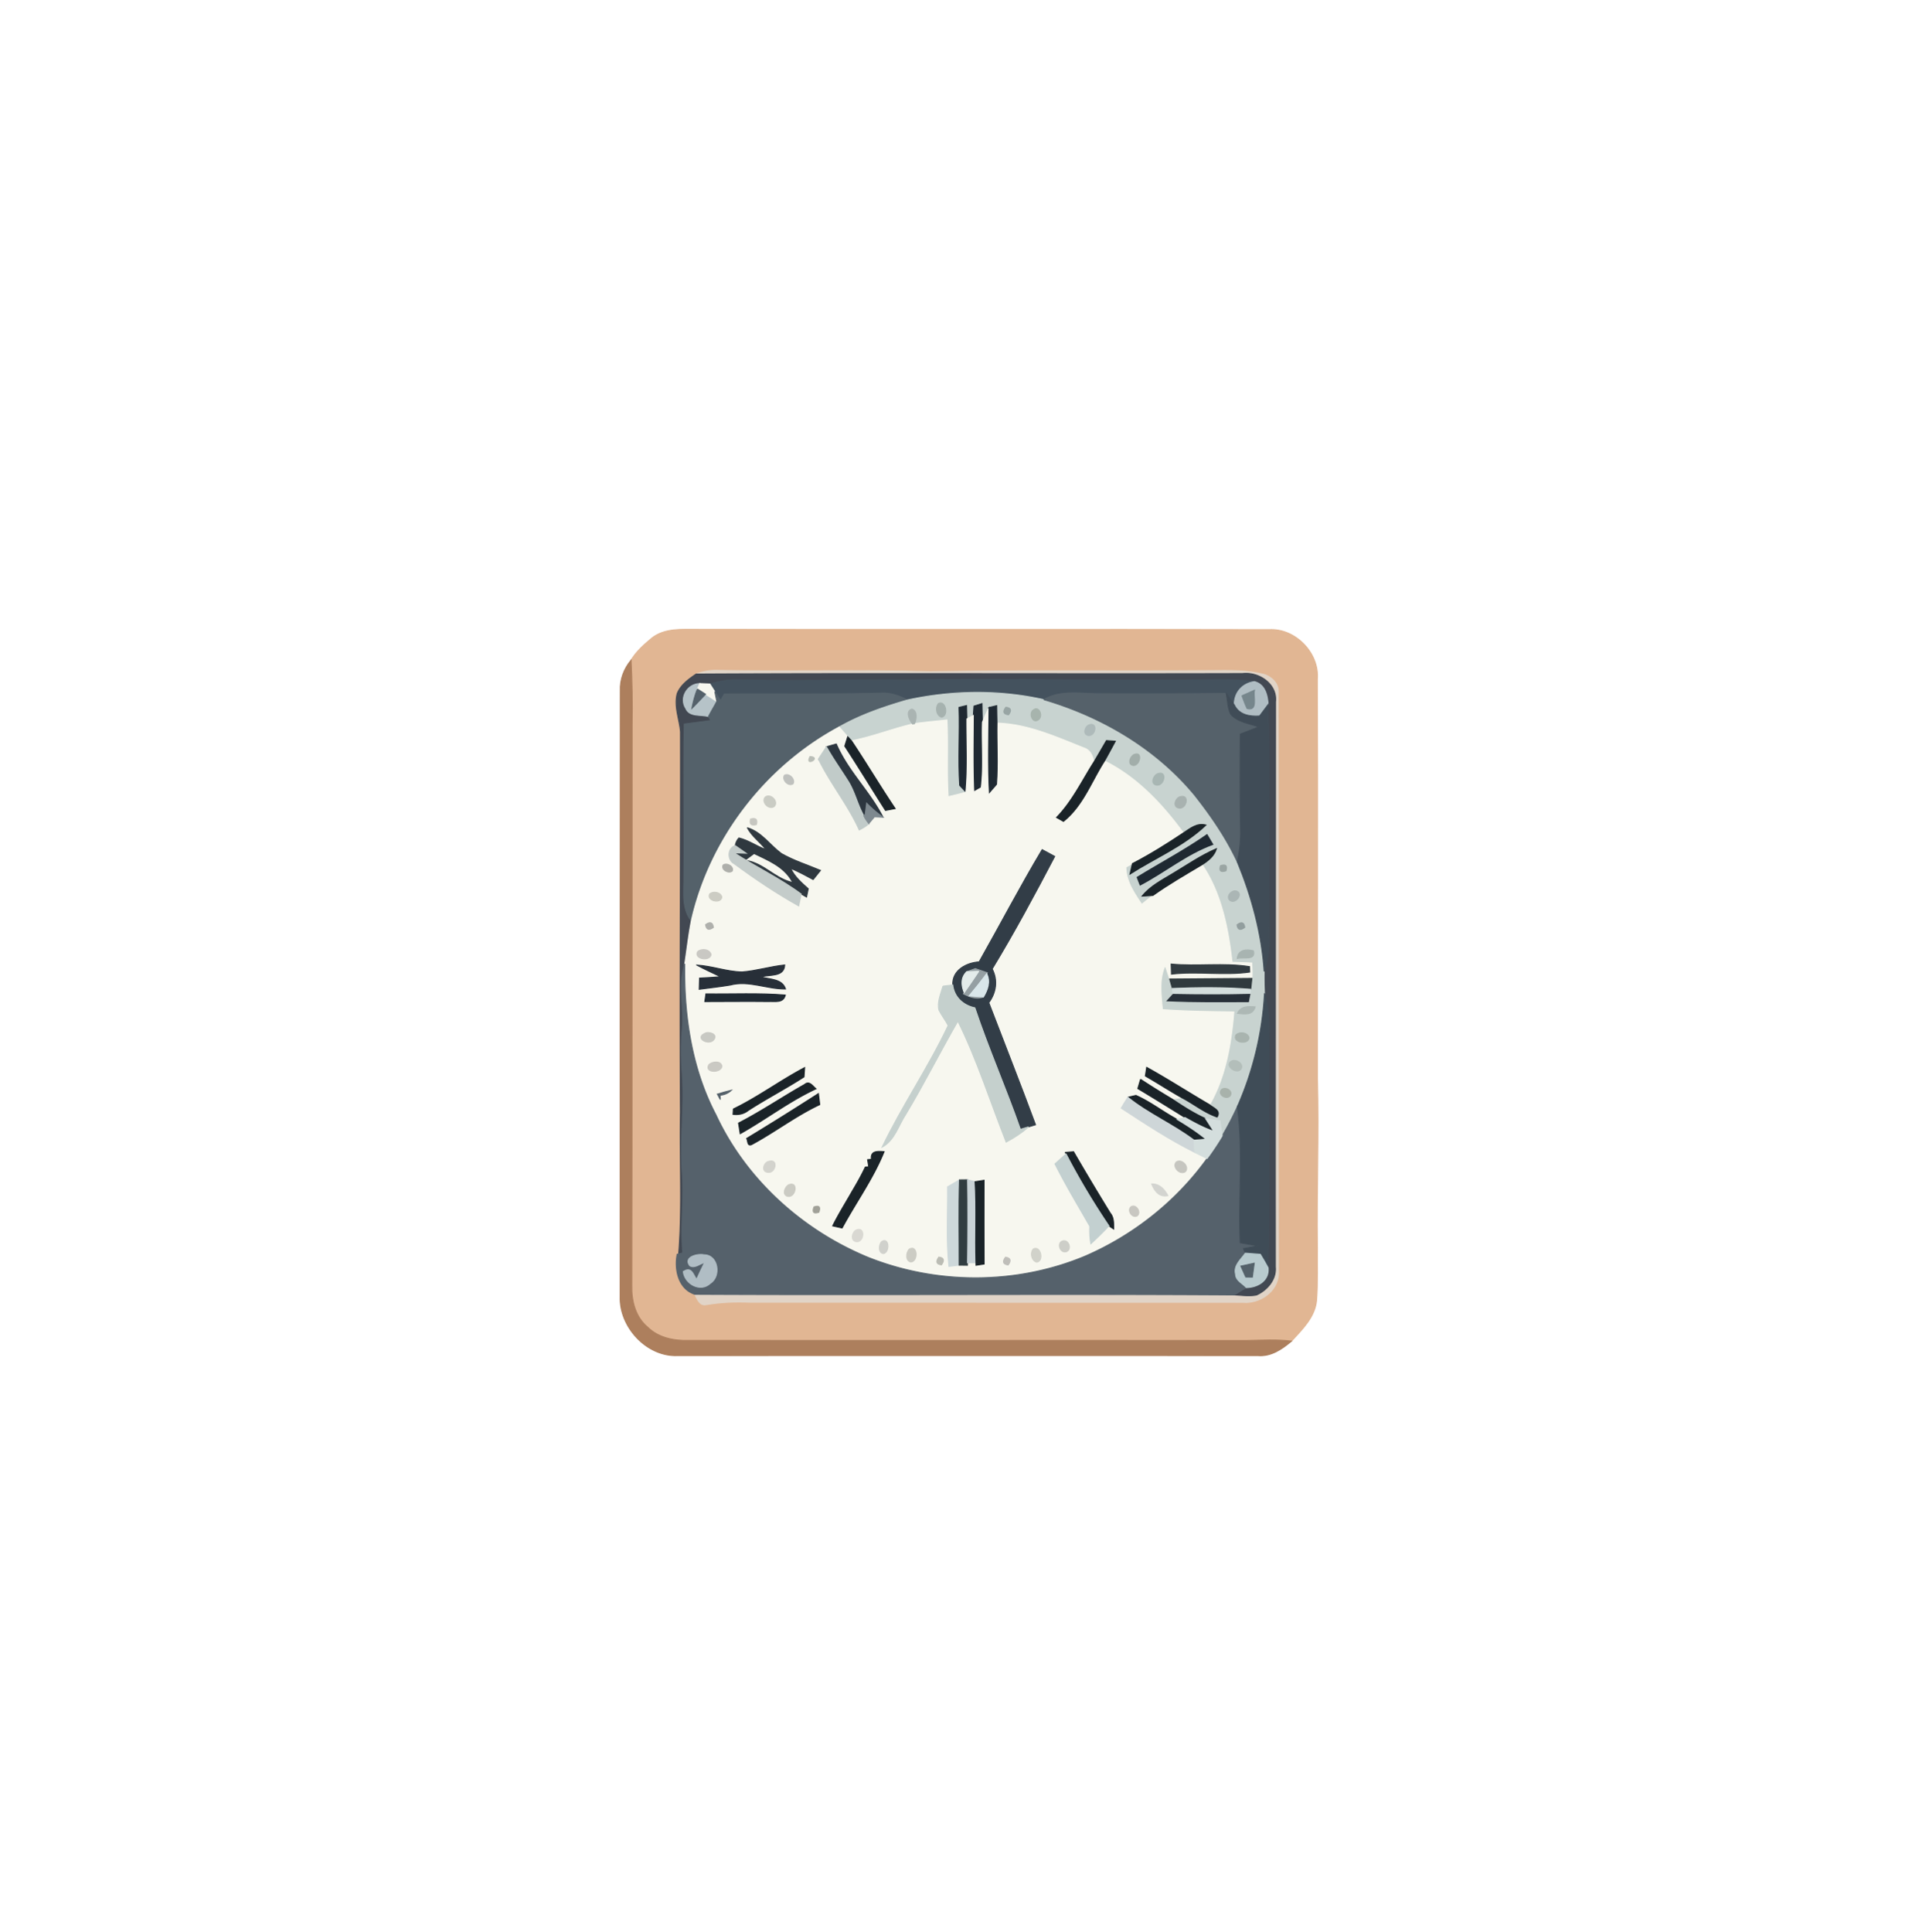 <svg xmlns="http://www.w3.org/2000/svg" width="683" height="684" fill="none" viewBox="0 0 683 684"><path fill="#E1B693" stroke="#E1B693" stroke-width=".333" d="M230.798 225.927c4.493-3.547 10.533-3.08 15.919-3.094 67.52.147 135.054-.066 202.587.107 9.32-.56 17.907 8.293 17.133 17.56.214 47.107-.013 94.213.04 141.32.547 20.027-.293 40.04-.013 60.067-.066 6.173.174 12.36-.293 18.533-.533 5.92-5.067 10.32-8.88 14.453-5.28-.653-10.587-.306-15.867-.213-65.853-.08-131.707.027-197.56-.04-5.227.173-10.746-.92-14.586-4.72-4.294-3.573-5.721-9.307-5.574-14.68.133-66.24.04-132.48.107-198.72.146-7.6 0-15.2-.373-22.773 1.84-3.08 4.626-5.52 7.36-7.8Z"/><path fill="#AD7F5D" stroke="#AD7F5D" stroke-width=".333" d="M219.626 244.567c-.173-4 1.294-7.787 3.814-10.84.373 7.573.52 15.173.373 22.773-.067 66.24.027 132.48-.107 198.72-.146 5.373 1.28 11.107 5.574 14.68 3.84 3.8 9.359 4.893 14.586 4.72 65.854.067 131.707-.04 197.56.04 5.28-.093 10.587-.44 15.867.213-3.347 2.854-7.307 5.534-11.92 5.134-68.453-.04-136.907-.014-205.36 0-11.013.52-20.814-10.147-20.44-20.96.013-71.494-.027-142.987.053-214.48Z"/><path fill="#E1D4C7" stroke="#E1D4C7" stroke-width=".333" d="M246.48 238.66c2.6-1 5.373-1.44 8.16-1.28 24.893.48 49.813-.28 74.707.453 33.333-.573 66.693-.12 100.026-.386 6.054-.067 12.2-.174 18.107 1.333 2.573.747 5.053 3 5.107 5.84.133 68.853-.067 137.72.093 206.573-.347 6.227-6.72 10.507-12.667 9.96-58.186-.04-116.386-.013-174.573-.04-5.187-.226-10.387 0-15.507.867-2.226.427-3.146-2.133-3.933-3.68 63.693.333 127.4-.187 191.093.227 2.6.093 5.254.56 7.827.013 3.773-1.707 7.053-5.493 6.653-9.867-.026-66.72.04-133.453.054-200.186.706-6.294-5.934-10.694-11.68-10-64.494.186-128.987-.174-193.467.173Z"/><path fill="#424852" stroke="#424852" stroke-width=".333" d="M239.787 245.513c1.254-3.053 4.054-5.066 6.694-6.853 64.48-.347 128.973.013 193.466-.173 5.747-.694 12.387 3.706 11.68 10-.013 66.733-.08 133.466-.053 200.186.4 4.374-2.88 8.16-6.653 9.867-2.574.547-5.227.08-7.827-.013a64.738 64.738 0 0 1 4.213-2.6c4.04-.067 8.174-2.454 7.707-7.014.573-27.68.067-55.386.32-83.08.187-4.76-.293-9.533-1.613-14.12-.12-2.586-.174-5.16-.12-7.746 1.36-4.107 1.986-8.427 1.786-12.76-.4-27.24.267-54.507-.373-81.747-.187-3.347-1.12-7.187-4.867-8.107-4.466-.64-8.986-.72-13.48-.64-36.44.507-72.88-.506-109.306.054-20-.134-40 .453-60-.04-3.4-.134-6.76.466-10 1.466-1.2-.066-2.414-.12-3.6-.16-4.36.054-7.414 5.014-4.96 8.8 1.333 3.134 5.373 2.107 8.04 2.894.213.36.64 1.053.853 1.4-3.133.426-6.28.826-9.413 1.24-.36 18.266.08 36.533-.147 54.8.013 5.066-.8 10.626 2.64 14.88-.987 5.04-1.533 10.16-2.32 15.24-2.44 7.546-.133 15.4-.88 23.106-.467 5.334-.387 10.707.013 16.054.787 11.586-.866 23.186-.026 34.786.693 9.467-.667 18.96.186 28.427-.36.08-1.093.253-1.453.333 1.307-16.68.28-33.453.613-50.186-.293-44.907.107-89.814.027-134.72-.4-4.507-2.373-9.027-1.147-13.574Z"/><path fill="#44525E" stroke="#44525E" stroke-width=".333" d="M251.359 242.193c3.24-1 6.6-1.6 10-1.466 20 .493 40-.094 60 .04 36.427-.56 72.867.453 109.307-.054 4.493-.08 9.013 0 13.48.64-4.293.6-7.2 3.894-7.12 8.254-.96-1.347-1.893-2.734-2.827-4.094-14.96.174-29.933.2-44.906.12-6.614.027-13.707-1.44-19.747 2.094-15.787-3.534-32.413-3.307-48.2.12-2.947-1.454-6.093-2.667-9.427-2.427-18.493.493-36.986.187-55.48.32-.32.587-.946 1.747-1.266 2.333-.707-1.066-1.4-2.12-2.094-3.173-.426-.68-1.293-2.04-1.72-2.707Z"/><path fill="#B6C3C8" stroke="#B6C3C8" stroke-width=".333" d="M242.803 250.833c-2.453-3.786.6-8.746 4.96-8.8-.213.48-.613 1.454-.827 1.934-.906 2.2-1.493 4.506-1.946 6.853 1.653-1.627 3.24-3.32 4.826-5.013 1.32.853 2.654 1.706 3.987 2.56-.96 1.8-2.013 3.546-2.96 5.36-2.667-.787-6.707.24-8.04-2.894Z"/><path fill="#F7F7EF" stroke="#F7F7EF" stroke-width=".333" d="M247.756 242.033c1.187.04 2.4.094 3.6.16.427.667 1.294 2.027 1.72 2.707.187.867.534 2.6.72 3.467-1.333-.854-2.666-1.707-3.986-2.56-.72-.454-2.16-1.387-2.88-1.84.213-.48.613-1.454.826-1.934Z"/><path fill="#B0BDC3" stroke="#B0BDC3" stroke-width=".333" d="M437.025 249.607c-.08-4.36 2.827-7.654 7.12-8.254 3.747.92 4.68 4.76 4.867 8.107a292.227 292.227 0 0 0-3.04 4.067c-3.52.253-7.267-.4-8.947-3.92Z"/><path fill="#54616A" stroke="#54616A" stroke-width=".333" d="M246.931 243.967c.72.453 2.16 1.386 2.88 1.84-1.587 1.693-3.173 3.386-4.827 5.013.454-2.347 1.04-4.653 1.947-6.853ZM253.084 244.9a1303.9 1303.9 0 0 0 2.093 3.173c.32-.586.947-1.746 1.267-2.333 18.493-.133 36.987.173 55.48-.32 3.333-.24 6.48.973 9.427 2.427-8.347 2.426-16.654 5.24-24.227 9.573-26.16 14.08-45.787 39.613-52.347 68.627-3.44-4.254-2.626-9.814-2.64-14.88.227-18.267-.213-36.534.147-54.8 3.133-.414 6.28-.814 9.413-1.24-.213-.347-.64-1.04-.853-1.4.947-1.814 2-3.56 2.96-5.36-.187-.867-.533-2.6-.72-3.467Z"/><path fill="#76868C" stroke="#76868C" stroke-width=".333" d="m439.734 246.353 4.44-1.96c-.52 2.24 1.36 7.56-2.626 6.494-.707-1.48-1.254-3.014-1.814-4.534Z"/><path fill="#C8D3D0" stroke="#C8D3D0" stroke-width=".333" d="M321.344 247.847c15.787-3.427 32.413-3.654 48.2-.12 20.467 6 39.72 17.253 53.413 33.8 5.8 7.346 11.147 15.133 15.12 23.64 5.094 12.373 8.627 25.426 9.52 38.8-.053 2.586 0 5.16.12 7.746a114.563 114.563 0 0 1-9.626 40.174 111.829 111.829 0 0 1-5.334 10.266c-.28-1.773-.546-3.52-.813-5.28-1.693-.24-3.387-.493-5.067-.773-4.186-1.893-8.053-4.373-11.853-6.933.827-.134 2.493-.4 3.333-.534 4.254 2.187 8.014 5.347 12.6 6.894 1.467-2.414-1.373-3.174-2.666-4.36 5.706-9.974 7.64-21.547 8.573-32.854-8.44-.16-16.88-.2-25.307-.84-.413-5.226-1.293-10.693 1-15.653.32.933.934 2.8 1.254 3.747.08.266.24.813.32 1.08.24.84.72 2.506.973 3.346.053.534.173 1.587.227 2.107-.507.573-1.534 1.707-2.054 2.267 9.574.48 19.174.32 28.76.32.134-.654.387-1.947.507-2.6.08-.454.24-1.347.307-1.8.106-.96.32-2.894.413-3.867.16-1.8.013-3.64-.067-5.44-2.333-.093-4.64-.16-6.96-.267-1.333-11.946-3.773-24.453-10.613-34.546 2.173-1.387 4.307-3.067 5.08-5.654-5.4 2.307-10.24 5.667-15.253 8.667-3.907 2.4-8.16 4.48-11.08 8.133.96-.053 2.88-.186 3.84-.24-1.347 1.027-2.654 2.094-3.96 3.16-2.654-4.013-5.587-8.186-5.614-13.213.587-.307 1.734-.92 2.307-1.227-.213.934-.627 2.774-.84 3.694 8.973-5.72 19.12-9.947 26.88-17.347-3.133-.88-5.573 1.213-7.987 2.787-7.466-10.2-16.453-19.787-27.92-25.467a385.79 385.79 0 0 0 3.827-7.013l-3.147-.214a824.624 824.624 0 0 1-4.44 7.587c-.426-2.187-1.306-4.307-3.6-5-9.893-3.933-19.866-8.48-30.706-8.773a963.998 963.998 0 0 0-.107-6.187c-.68.16-2.04.48-2.72.653-.88 1.72-1.64 3.48-2.347 5.28-.04-2.213-.08-4.44-.146-6.653-.707.227-2.134.68-2.854.893l-.213 3.32-2.28 1.2c-.027-1.186-.093-3.546-.12-4.733-.68.16-2.013.493-2.68.653.307 9.2-.373 18.427.24 27.614.547.586 1.653 1.76 2.2 2.346l-.013.094c-2.067.6-4.16 1.08-6.254 1.586-.546-9.066.04-18.146-.426-27.2-3.827.44-7.64.76-11.44 1.307.613-1.6 1.133-4.427-.96-5.16-2.467.693-.907 4.013.24 5.307-7.294 1.706-14.28 4.52-21.64 5.933-.334-.36-1.014-1.08-1.347-1.44-1.027-1.133-2.027-2.293-3.027-3.44 7.574-4.333 15.88-7.147 24.227-9.573Z"/><path fill="#55616A" stroke="#55616A" stroke-width=".333" d="M369.547 247.727c6.04-3.534 13.133-2.067 19.747-2.094 14.973.08 29.946.054 44.906-.12.467 2.44.44 5.054 1.52 7.334 2.467 2.906 6.614 3.28 10 4.546-2.186.84-4.373 1.68-6.546 2.534a1106.18 1106.18 0 0 0 .08 33.933c.12 3.8-.36 7.587-1.174 11.307-3.973-8.507-9.32-16.294-15.12-23.64-13.693-16.547-32.946-27.8-53.413-33.8Z"/><path fill="#404C57" stroke="#404C57" stroke-width=".333" d="M434.203 245.513c.933 1.36 1.867 2.747 2.827 4.094 1.68 3.52 5.426 4.173 8.946 3.92 1-1.36 2.014-2.72 3.04-4.067.64 27.24-.026 54.507.374 81.747.2 4.333-.427 8.653-1.787 12.76-.893-13.374-4.427-26.427-9.52-38.8.813-3.72 1.293-7.507 1.173-11.307-.2-11.307-.226-22.627-.08-33.933 2.174-.854 4.36-1.694 6.547-2.534-3.387-1.266-7.533-1.64-10-4.546-1.08-2.28-1.053-4.894-1.52-7.334Z"/><path fill="#A6B2AF" stroke="#A6B2AF" stroke-width=".333" d="M332.29 249.073c2.587-1.253 3.707 4.44 1.107 4.867-1.947-.547-2.32-3.48-1.107-4.867Z"/><path fill="#1F2932" stroke="#1F2932" stroke-width=".333" d="M339.55 250.473c.667-.16 2-.493 2.68-.653.027 1.187.093 3.547.12 4.733-.04 8.614.467 17.28-.36 25.88-.547-.586-1.653-1.76-2.2-2.346-.613-9.187.067-18.414-.24-27.614ZM344.843 250.033c.72-.213 2.146-.666 2.853-.893.067 2.213.107 4.44.147 6.653-.254 7.707.506 15.48-.414 23.134-.666.386-1.973 1.133-2.64 1.52-.4-9.027-.213-18.067-.16-27.094l.214-3.32Z"/><path fill="#F7F7EF" stroke="#F7F7EF" stroke-width=".333" d="M347.842 255.793c.707-1.8 1.467-3.56 2.347-5.28-.08 10.04-.4 20.094.12 30.134.626-.734 1.906-2.2 2.533-2.92.533-7.214.053-14.454.173-21.68 10.84.293 20.814 4.84 30.707 8.773 2.293.693 3.173 2.813 3.6 5-4.24 6.653-7.68 13.933-13.24 19.64.813.453 1.64.92 2.453 1.387 6.92-5.52 9.894-14.134 14.547-21.387 11.467 5.68 20.453 15.267 27.92 25.467-5.84 3.893-11.813 7.64-18.053 10.866-.574.307-1.72.92-2.307 1.227.027 5.027 2.96 9.2 5.613 13.213 1.307-1.066 2.614-2.133 3.96-3.16 5.587-3.986 11.534-7.386 17.414-10.906 6.84 10.093 9.28 22.6 10.613 34.546 2.32.107 4.627.174 6.96.267.08 1.8.227 3.64.067 5.44-9.707.133-19.427.107-29.134.227-.08-.267-.24-.814-.32-1.08-.32-.947-.933-2.814-1.253-3.747-2.293 4.96-1.413 10.427-1 15.653 8.427.64 16.867.68 25.307.84-.934 11.307-2.867 22.88-8.574 32.854-7.466-4.347-14.733-9.054-22.293-13.24-.12.76-.347 2.293-.467 3.066 4.307 2.467 8.48 5.187 12.827 7.64-.84.134-2.507.4-3.333.534a303.608 303.608 0 0 1-11.2-7l-.96 3.28c5.6 3.36 11.16 6.8 16.706 10.253-.693.16-2.08.493-2.773.667-4.973-2.654-9.44-6.214-14.6-8.494-.72.16-2.147.494-2.867.654-.826 1.266-1.586 2.56-2.36 3.853 8.48 5.533 16.947 11.133 26.027 15.653 1.453.747 2.933 1.454 4.4 2.174-10.893 15.16-26.027 27.133-43.133 34.56-24.294 10.186-52.56 10.186-76.987.413-23.2-9.6-43.147-27.56-53.787-50.44-8.6-16.373-11.306-35.133-11.04-53.453.787-5.08 1.334-10.2 2.32-15.24 6.56-29.014 26.187-54.547 52.347-68.627 1 1.147 2 2.307 3.027 3.44-.267.827-.787 2.493-1.04 3.333 4.906 7.52 9.586 15.2 14.413 22.774.853-.16 2.573-.494 3.44-.654-5.307-7.906-10.187-16.093-15.467-24.013 7.36-1.413 14.347-4.227 21.64-5.933l.72-.147c3.8-.547 7.614-.867 11.44-1.307.467 9.054-.12 18.134.427 27.2 2.093-.506 4.187-.986 6.253-1.586l.014-.094c.826-8.6.32-17.266.36-25.88l2.28-1.2c-.054 9.027-.24 18.067.16 27.094.666-.387 1.973-1.134 2.64-1.52.92-7.654.16-15.427.413-23.134Z"/><path fill="#1F2932" stroke="#1F2932" stroke-width=".333" d="M350.186 250.513c.68-.173 2.04-.493 2.72-.653.04 2.053.08 4.12.107 6.187-.12 7.226.36 14.466-.173 21.68-.627.72-1.907 2.186-2.534 2.92-.52-10.04-.2-20.094-.12-30.134Z"/><path fill="#98A5A4" stroke="#98A5A4" stroke-width=".333" d="M356.145 250.407c1.84.226 2.16 1.12.946 2.706-1.853-.226-2.173-1.133-.946-2.706Z"/><path fill="#AAB4B2" stroke="#AAB4B2" stroke-width=".333" d="M323.13 256.367c-1.147-1.294-2.707-4.614-.24-5.307 2.093.733 1.573 3.56.96 5.16l-.72.147Z"/><path fill="#A7B4AD" stroke="#A7B4AD" stroke-width=".333" d="M365.829 251.393c2.08-1.72 3.627 2.187 1.894 3.427-2.094 1.693-3.627-2.2-1.894-3.427Z"/><path fill="#AEBABA" stroke="#AEBABA" stroke-width=".333" d="M385.665 256.633c3.187-1.08 2.254 4.267-.4 3.787-2.04-.387-1.146-3.333.4-3.787Z"/><path fill="#1A2328" stroke="#1A2328" stroke-width=".333" d="M299.109 264.193c.254-.84.774-2.506 1.04-3.333.334.36 1.014 1.08 1.347 1.44 5.28 7.92 10.16 16.107 15.467 24.013-.867.16-2.587.494-3.44.654-4.827-7.574-9.507-15.254-14.414-22.774ZM391.758 262.233l3.147.214a398.473 398.473 0 0 1-3.827 7.013c-4.653 7.253-7.627 15.867-14.547 21.387-.813-.467-1.64-.934-2.453-1.387 5.56-5.707 9-12.987 13.24-19.64a872.857 872.857 0 0 0 4.44-7.587Z"/><path fill="#2C363F" stroke="#2C363F" stroke-width=".333" d="M292.625 264.433c1.16-.346 2.32-.68 3.493-1 4.094 9.547 11.867 16.787 16.534 25.947a46.963 46.963 0 0 1-5.8-4.987c-.134 1.014-.387 3.027-.52 4.04l-.494.387c-2.226-3.96-3.16-8.533-5.613-12.373-2.533-4.014-5.28-7.88-7.6-12.014Z"/><path fill="#C1CBC9" stroke="#C1CBC9" stroke-width=".333" d="M289.773 268.753c.947-1.44 1.907-2.88 2.854-4.32 2.32 4.134 5.066 8 7.6 12.014 2.453 3.84 3.386 8.413 5.613 12.373a11.905 11.905 0 0 0 1.8 2.787c-.947 1.026-2.2 1.626-3.413 2.28-3.974-8.854-10.227-16.414-14.454-25.134Z"/><path fill="#BABEB7" stroke="#BABEB7" stroke-width=".333" d="M286.786 267.873c4.453.267-2.12 3.934 0 0Z"/><path fill="#A2AEAA" stroke="#A2AEAA" stroke-width=".333" d="M401.617 267.113c3.173-1.213 2.013 4.187-.454 3.934-2.093-.4-1-3.4.454-3.934Z"/><path fill="#BFC1BE" stroke="#BFC1BE" stroke-width=".333" d="M277.73 274.513c1.587-.986 4.04 1.427 3.067 3.04-1.627 1.12-4.08-1.413-3.067-3.04Z"/><path fill="#A8B6B3" stroke="#A8B6B3" stroke-width=".333" d="M409.948 273.94c3.573-1.28 2.306 4.693-.6 4.04-2.187-.507-.96-3.547.6-4.04Z"/><path fill="#CACCC4" stroke="#CACCC4" stroke-width=".333" d="M270.933 282.22c1.827-1.44 4.827 1.44 3.28 3.28-1.826 1.547-4.88-1.453-3.28-3.28Z"/><path fill="#A8B2B0" stroke="#A8B2B0" stroke-width=".333" d="M417.894 282.087c3.546-1 2.226 4.786-.68 4-2.16-.574-.987-3.614.68-4Z"/><path fill="#7E898F" stroke="#7E898F" stroke-width=".333" d="M306.857 284.393a47.036 47.036 0 0 0 5.8 4.987c-.76-.04-2.28-.107-3.04-.133-.493.586-1.48 1.76-1.973 2.36a11.841 11.841 0 0 1-1.8-2.787l.493-.387c.133-1.013.387-3.026.52-4.04Z"/><path fill="#C6C6C0" stroke="#C6C6C0" stroke-width=".333" d="M265.746 289.993c1.88-.52 2.573.147 2.093 1.987-1.88.493-2.586-.16-2.093-1.987Z"/><path fill="#1A2328" stroke="#1A2328" stroke-width=".333" d="M419.003 294.927c2.413-1.574 4.853-3.667 7.986-2.787-7.76 7.4-17.906 11.627-26.88 17.347.214-.92.627-2.76.84-3.694 6.24-3.226 12.214-6.973 18.054-10.866Z"/><path fill="#2F383F" stroke="#2F383F" stroke-width=".333" d="M264.599 293.087c5.093 1.533 8 6.133 12.08 9.146 4.373 2.494 9.213 4.014 13.84 5.96-.867 1.08-1.747 2.147-2.6 3.24-2.614-1.426-5.24-2.8-7.96-3.986 1.346 2.96 3.84 5.12 6.226 7.253-.16.733-.453 2.2-.6 2.933l-1.893-1.053c-7.493-5.56-15.96-9.533-23.747-14.613 1.067.04 3.2.133 4.267.173l-3.893-2.72c.173-1.04.6-1.96 1.293-2.72 3.413.8 6.307 2.947 9.587 4.133-2.08-2.693-5-4.68-6.6-7.746Z"/><path fill="#1F2932" stroke="#1F2932" stroke-width=".333" d="M402.625 310.647c8.227-5.067 16.813-9.574 24.747-15.12.68 1.16 1.36 2.32 2.053 3.48-9.307 3.386-17.027 9.826-25.733 14.386-.267-.68-.8-2.066-1.067-2.746Z"/><path fill="#C4CCCA" stroke="#C4CCCA" stroke-width=".333" d="M259.976 305.847c-2.52-1.24-2.547-5.52.346-6.427l3.894 2.72c-1.067-.04-3.2-.133-4.267-.173 7.787 5.08 16.253 9.053 23.747 14.613-.227 1.053-.667 3.147-.894 4.2-7.933-4.44-15.52-9.533-22.826-14.933Z"/><path fill="#323D47" stroke="#323D47" stroke-width=".333" d="M346.682 340.567c7.48-13.214 14.52-26.694 22.307-39.734 1.48.814 2.96 1.627 4.453 2.414-7.053 13.453-14.253 26.84-22.133 39.826 2.093 4 1.427 8.427-1.2 11.96 5.507 14.414 11.187 28.76 16.547 43.227-.627.187-1.854.56-2.467.747-.72.213-2.173.653-2.893.866-5.054-14.466-11.254-28.493-16.12-43.026-4.12-.867-7.347-3.8-7.827-8.094-.307-5.213 4.827-7.893 9.333-8.186Z"/><path fill="#1A2328" stroke="#1A2328" stroke-width=".333" d="M415.455 309.18c5.013-3 9.853-6.36 15.253-8.667-.773 2.587-2.906 4.267-5.08 5.654-5.88 3.52-11.826 6.92-17.413 10.906-.96.054-2.88.187-3.84.24 2.92-3.653 7.173-5.733 11.08-8.133Z"/><path fill="#F7F7EF" stroke="#F7F7EF" stroke-width=".333" d="M264.57 304.407c.814-.6 1.627-1.214 2.454-1.8 4.84 2.346 10.146 4.48 13 9.386-5.654-1.573-9.6-6.573-15.454-7.586Z"/><path fill="#AEAFAA" stroke="#AEAFAA" stroke-width=".333" d="M256.012 306.327c1.227-1.04 3.973.44 3.267 2.093-1.254 1.08-4.054-.413-3.267-2.093Z"/><path fill="#9AA5A3" stroke="#9AA5A3" stroke-width=".333" d="M432.108 306.527c1.88-.654 2.546-.04 1.986 1.826-1.893.64-2.546.04-1.986-1.826Z"/><path fill="#ABB6B5" stroke="#ABB6B5" stroke-width=".333" d="M437.67 315.46c2.96.893-.454 5.187-2.387 3.2-1.16-1.493.773-3.52 2.387-3.2Z"/><path fill="#CCCCC3" stroke="#CCCCC3" stroke-width=".333" d="M251.241 316.58c1.227-1.2 3.947-.72 4.347 1.08-.334 2.533-5.48 1.347-4.347-1.08Z"/><path fill="#AFB0AC" stroke="#AFB0AC" stroke-width=".333" d="M249.812 327.407c1.587-1.174 2.521-.854 2.801.973-1.6 1.173-2.534.853-2.801-.973Z"/><path fill="#929E9E" stroke="#929E9E" stroke-width=".333" d="M437.977 327.473c1.586-1.226 2.506-.933 2.773.894-1.587 1.226-2.507.933-2.773-.894Z"/><path fill="#C9C8C3" stroke="#C9C8C3" stroke-width=".333" d="M247.011 336.953c1.36-1.213 4.333-.92 4.773 1.08-.467 2.574-6.267 1.547-4.773-1.08Z"/><path fill="#A8B4B1" stroke="#A8B4B1" stroke-width=".333" d="M438.078 339.407c.227-3.12 3.267-3.454 5.733-2.747.934 3.667-3.68 2.107-5.733 2.747Z"/><path fill="#272F38" stroke="#272F38" stroke-width=".333" d="M246.703 341.713c5.427.307 10.6 2.334 16.04 2.44 5.093-.4 10.027-1.96 15.107-2.48-.214 4.4-5.307 3.307-8.387 4.24 3.04.907 7.507.587 8.68 4.28-6.6.094-13.053-3.146-19.613-1.386-3.64.613-7.307 1-10.96 1.493.026-.987.08-2.987.12-3.973 2.466-.12 4.946-.28 7.426-.48-2.826-1.36-5.666-2.627-8.413-4.134Z"/><path fill="#55616B" stroke="#55616B" stroke-width=".333" d="M241.571 364.393c.747-7.706-1.56-15.56.88-23.106-.267 18.32 2.44 37.08 11.04 53.453 10.64 22.88 30.587 40.84 53.787 50.44 24.426 9.773 52.693 9.773 76.986-.413 17.107-7.427 32.24-19.4 43.134-34.56 1.92-2.6 3.693-5.294 5.36-8.054a111.82 111.82 0 0 0 5.333-10.266c2.227 15.946.32 32.106 1.04 48.146 2.093.374 4.2.747 6.293 1.134-1.72.32-3.44.64-5.146.96.16.4.493 1.2.666 1.6-1.613 2.266-4.306 4.373-3.453 7.52.04 2.213 2.493 3.213 3.813 4.68-1.44.813-2.84 1.68-4.213 2.6-63.693-.414-127.4.106-191.093-.227-5.854-1.907-7.28-8.8-6.24-14.173l.533-.134c.36-.08 1.093-.253 1.453-.333-.853-9.467.507-18.96-.186-28.427-.84-11.6.813-23.2.026-34.786-.4-5.347-.48-10.72-.013-16.054Z"/><path fill="#323B40" stroke="#323B40" stroke-width=".333" d="M414.771 344.94c-.054-1.2-.08-2.4-.107-3.587 9.227.88 18.653-.546 27.773.907l.054 1.947c-9.054 1.306-18.52-.347-27.72.733Z"/><path fill="#959FA3" stroke="#959FA3" stroke-width=".333" d="M342.296 344.073c.76-.28 2.28-.826 3.04-1.093 1.413.48 2.84.973 4.253 1.467l-.213.293a177.81 177.81 0 0 1-6.253 7.88c1.266.093 3.826.293 5.106.387-2.493.946-4.893.013-7.12-1.12l.294-.427c1.76-2.493 3.48-5.013 5.173-7.56-1.067.04-3.2.133-4.28.173Z"/><path fill="#E3EBEA" stroke="#E3EBEA" stroke-width=".333" d="M341.404 351.46c-1.08-2.587-1.254-5.36.893-7.387 1.08-.04 3.213-.133 4.28-.173a326.063 326.063 0 0 1-5.173 7.56Z"/><path fill="#D9E6EA" stroke="#D9E6EA" stroke-width=".333" d="M343.117 352.62c2.16-2.56 4.24-5.2 6.254-7.88 1.4 2.893.36 5.72-1.147 8.267-1.28-.094-3.84-.294-5.107-.387Z"/><path fill="#303A3E" stroke="#303A3E" stroke-width=".333" d="M414.133 346.647c9.706-.12 19.426-.094 29.133-.227-.093.973-.307 2.907-.413 3.867-9.24-.747-18.507-.667-27.747-.294-.253-.84-.733-2.506-.973-3.346Z"/><path fill="#C5D0CD" stroke="#C5D0CD" stroke-width=".333" d="m333.867 349.18 3.48-.427c.48 4.294 3.707 7.227 7.827 8.094 4.866 14.533 11.066 28.56 16.12 43.026.72-.213 2.173-.653 2.893-.866-2.4 2.146-5.107 3.893-7.947 5.4-5.64-14.294-10.266-29.014-17.08-42.814-6.306 10.894-11.92 22.174-18.426 32.96-2.627 3.974-3.934 9.267-8.414 11.64 7.08-14.733 16.414-28.306 23.387-43.08-.973-1.866-2.293-3.533-3.253-5.413-.734-2.92.666-5.76 1.413-8.52Z"/><path fill="#D4DEDD" stroke="#D4DEDD" stroke-width=".333" d="M415.109 349.993c9.24-.373 18.507-.453 27.747.294-.067.453-.227 1.346-.307 1.8-9.066.213-18.146.186-27.213.013-.053-.52-.173-1.573-.227-2.107Z"/><path fill="#1F2932" stroke="#1F2932" stroke-width=".333" d="M249.547 354.647c.093-.68.307-2.04.4-2.734 9.373.12 18.76-.36 28.12.414-.707 3.013-3.773 2.173-6.053 2.306-7.494-.093-14.974.014-22.467.014Z"/><path fill="#272F38" stroke="#272F38" stroke-width=".333" d="M413.281 354.367c.52-.56 1.547-1.694 2.054-2.267 9.066.173 18.146.2 27.213-.013-.12.653-.373 1.946-.507 2.6-9.586 0-19.186.16-28.76-.32Z"/><path fill="#3F4C57" stroke="#3F4C57" stroke-width=".333" d="M447.72 351.713c1.32 4.587 1.8 9.36 1.614 14.12-.254 27.694.253 55.4-.32 83.08-.867-1.64-1.814-3.213-2.76-4.786-1.774-.107-3.547-.24-5.307-.4-.173-.4-.507-1.2-.667-1.6 1.707-.32 3.427-.64 5.147-.96-2.093-.387-4.2-.76-6.293-1.134-.72-16.04 1.186-32.2-1.04-48.146a114.563 114.563 0 0 0 9.626-40.174Z"/><path fill="#ADB8B5" stroke="#ADB8B5" stroke-width=".333" d="M438.133 358.82c1.2-2.653 3.813-2.52 6.306-2.307-.88 3.12-3.773 2.574-6.306 2.307Z"/><path fill="#C8C9C3" stroke="#C8C9C3" stroke-width=".333" d="M249.52 365.9c1.334-.84 4.734.213 3.307 2.147-1.64 2.426-7.107-.4-3.307-2.147Z"/><path fill="#A9B4AF" stroke="#A9B4AF" stroke-width=".333" d="M437.61 366.447c1.294-1.28 4.2-.92 4.667 1.013-.28 2.733-6.133 1.653-4.667-1.013Z"/><path fill="#B3BEBA" stroke="#B3BEBA" stroke-width=".333" d="M436.211 375.62c1.68-.68 4.413 1.213 3.147 3.027-1.787 1.986-6.16-1.667-3.147-3.027Z"/><path fill="#CAC9C3" stroke="#CAC9C3" stroke-width=".333" d="M251.003 376.967c1.147-1.174 4.334-1.494 4.627.6-.413 2.573-6.44 2.333-4.627-.6Z"/><path fill="#1A2328" stroke="#1A2328" stroke-width=".333" d="M259.667 392.673c8.773-4.253 16.627-10.12 25.24-14.653-.053.827-.173 2.467-.227 3.293-6.466 4.187-13.36 7.734-19.84 11.947-1.533 1.213-3.4 1.547-5.293 1.32.027-.48.093-1.427.12-1.907ZM405.998 377.927c7.56 4.186 14.827 8.893 22.293 13.24 1.294 1.186 4.134 1.946 2.667 4.36-4.587-1.547-8.347-4.707-12.6-6.894-4.347-2.453-8.52-5.173-12.827-7.64.12-.773.347-2.306.467-3.066ZM403.827 382.167a304.45 304.45 0 0 0 11.2 7c3.8 2.56 7.667 5.04 11.854 6.933.72 1.12 2.146 3.347 2.866 4.467-3.6-1.187-6.906-3.027-10.173-4.867-5.547-3.453-11.107-6.893-16.707-10.253l.96-3.28ZM284.906 383.98c1.653-1.453 2.853.6 4.026 1.547-9.466 4.4-17.773 10.813-26.853 15.906-.2-1.253-.4-2.52-.587-3.773 8.054-4.133 15.534-9.24 23.414-13.68Z"/><path fill="#55616A" stroke="#55616A" stroke-width=".333" d="M254 387.42c1.64-.52 3.293-1.013 4.987-1.4-1.12 1.067-2.467 1.653-4.04 1.787l.106 1.546c-.36-.64-.706-1.293-1.053-1.933Z"/><path fill="#A8B2AB" stroke="#A8B2AB" stroke-width=".333" d="M432.362 385.953c1.253-1.52 4.44.24 3.213 2.067-1.253 1.507-4.44-.253-3.213-2.067Z"/><path fill="#1A2328" stroke="#1A2328" stroke-width=".333" d="M399.336 388.527c.72-.16 2.147-.494 2.867-.654 5.16 2.28 9.626 5.84 14.6 8.494 3.533 2.146 7.04 4.373 10.226 7.026-1.066.08-3.186.254-4.253.334-7.453-5.64-16.187-9.32-23.44-15.2ZM264.359 403.113a1108.41 1108.41 0 0 0 25.427-15.893c.16 1.293.32 2.6.467 3.907-8.48 3.973-15.96 9.786-24.214 14.2-1.52.546-1.186-1.44-1.68-2.214Z"/><path fill="#CED6D8" stroke="#CED6D8" stroke-width=".333" d="M396.977 392.38c.773-1.293 1.533-2.587 2.36-3.853 7.253 5.88 15.986 9.56 23.44 15.2.12 1.426.16 2.866.226 4.306-9.08-4.52-17.546-10.12-26.026-15.653Z"/><path fill="#D4DEDD" stroke="#D4DEDD" stroke-width=".333" d="M419.57 395.7c3.267 1.84 6.574 3.68 10.174 4.867l-2.867-4.467c1.68.28 3.373.533 5.067.773.266 1.76.533 3.507.813 5.28a104.307 104.307 0 0 1-5.36 8.054c-1.467-.72-2.947-1.427-4.4-2.174-.067-1.44-.107-2.88-.227-4.306 1.067-.08 3.187-.254 4.254-.334-3.187-2.653-6.694-4.88-10.227-7.026.693-.174 2.08-.507 2.773-.667Z"/><path fill="#1A2328" stroke="#1A2328" stroke-width=".333" d="M308.535 410.487c-.387-3.16 2.266-2.827 4.506-2.707-3.84 9.547-9.986 17.987-14.866 27.04l-3.347-.747c2.053-4.173 4.533-8.093 6.813-12.12 1.694-2.84 3.334-5.72 4.734-8.706l1.213-.12c-.093-.627-.293-1.88-.4-2.507l1.347-.133ZM377.203 408.047c.733-.054 2.2-.174 2.92-.227a963.559 963.559 0 0 0 13 21.747c1.333 1.6 1.173 3.666 1.2 5.613-.427-.28-1.253-.827-1.68-1.107-5.52-8.173-10.627-16.706-15.173-25.466l-.267-.56Z"/><path fill="#C3D0D0" stroke="#C3D0D0" stroke-width=".333" d="m373.523 412.113 3.947-3.506c4.547 8.76 9.653 17.293 15.173 25.466a109.866 109.866 0 0 1-6.413 6.32c-.387-2.053-.467-4.133-.373-6.2-4.187-7.32-8.56-14.533-12.334-22.08Z"/><path fill="#D3D3CD" stroke="#D3D3CD" stroke-width=".333" d="M272.227 411.193c3.587-1.066 2.4 4.587-.547 3.894-2.293-.374-1.24-3.6.547-3.894Z"/><path fill="#C6C6C0" stroke="#C6C6C0" stroke-width=".333" d="M416.384 411.513c1.826-1.506 4.866 1.44 3.386 3.307-1.826 1.44-4.84-1.467-3.386-3.307Z"/><path fill="#CDD8DA" stroke="#CDD8DA" stroke-width=".333" d="M335.503 420.233c1.4-.826 2.813-1.626 4.213-2.453-.32 10.067-.093 20.133-.12 30.2-.906.12-2.706.333-3.613.44-1.027-9.36-.387-18.8-.48-28.187Z"/><path fill="#313D41" stroke="#313D41" stroke-width=".333" d="M339.72 417.78c.72 0 2.147-.027 2.853-.04.187 9.787.12 19.6-.013 29.387l-.027.893c-.733-.013-2.2-.027-2.933-.04.027-10.067-.2-20.133.12-30.2Z"/><path fill="#C8D2D6" stroke="#C8D2D6" stroke-width=".333" d="M342.576 417.74c.666.173 2.013.507 2.68.68.573 9.573 0 19.16.307 28.733-.76 0-2.254-.013-3.001-.026.134-9.787.2-19.6.014-29.387Z"/><path fill="#1A2328" stroke="#1A2328" stroke-width=".333" d="M345.25 418.42c.8-.12 2.387-.373 3.187-.507 0 9.88-.054 19.774.013 29.667-.72.107-2.16.333-2.88.44l-.013-.867c-.307-9.573.266-19.16-.307-28.733Z"/><path fill="#CBCBC3" stroke="#CBCBC3" stroke-width=".333" d="M279.389 419.447c3.454-1.227 2.374 4.773-.533 4.16-2.107-.574-.96-3.56.533-4.16Z"/><path fill="#D3D4D0" stroke="#D3D4D0" stroke-width=".333" d="M407.758 419.207c2.826-.054 4.533 1.866 5.773 4.16-3.067.653-4.8-1.64-5.773-4.16Z"/><path fill="#A1A198" stroke="#A1A198" stroke-width=".333" d="M288.196 427.34c1.867-.627 2.453 0 1.747 1.907-1.867.64-2.454 0-1.747-1.907Z"/><path fill="#C8C7C1" stroke="#C8C7C1" stroke-width=".333" d="M400.428 427.3c1.76-1.147 3.786 1.853 2.28 3.187-1.76 1.093-3.774-1.854-2.28-3.187Z"/><path fill="#D9D8D2" stroke="#D9D8D2" stroke-width=".333" d="M303.25 435.473c3.293-1.306 2.773 4.76-.213 4.174-2.067-.507-1.334-3.494.213-4.174Z"/><path fill="#D0D1CC" stroke="#D0D1CC" stroke-width=".333" d="M312.213 439.58c2.693-1.653 2.907 3.813.627 4.307-1.987-.2-1.76-3.254-.627-4.307Z"/><path fill="#CDCEC8" stroke="#CDCEC8" stroke-width=".333" d="M376.29 439.38c2.226-.613 3.413 3.28 1.106 3.88-2.16.44-3.346-3.227-1.106-3.88Z"/><path fill="#CCCCC4" stroke="#CCCCC4" stroke-width=".333" d="M321.974 442.273c2.933-1.693 3.24 4.334.56 4.6-2.04-.386-1.774-3.466-.56-4.6Z"/><path fill="#D1D2CA" stroke="#D1D2CA" stroke-width=".333" d="M365.856 442.233c2.614-1.44 3.947 4.4 1.174 4.694-1.854-.547-2.427-3.334-1.174-4.694Z"/><path fill="#B8CACE" stroke="#B8CACE" stroke-width=".333" d="M440.945 443.727c1.76.16 3.533.293 5.306.4.947 1.573 1.894 3.146 2.76 4.786.467 4.56-3.666 6.947-7.706 7.014-1.32-1.467-3.774-2.467-3.814-4.68-.853-3.147 1.84-5.254 3.454-7.52Z"/><path fill="#B0BDC4" stroke="#B0BDC4" stroke-width=".333" d="M244.242 448.207c-2.467-3.107 2.773-4.44 5.093-3.894 5.014.014 6.107 7.64 2.174 10.107-3.467 3.333-9.134.227-9.587-4.187l.853-.453c2.294-.867 2.76 1.827 3.88 3.2.907-2.013 1.84-4 2.814-5.96-1.72.467-3.4 2.16-5.227 1.187Z"/><path fill="#BBBCB4" stroke="#BBBCB4" stroke-width=".333" d="M332.396 445.113c1.814.2 2.134 1.12.96 2.76-1.826-.2-2.146-1.12-.96-2.76Z"/><path fill="#BFBEB9" stroke="#BFBEB9" stroke-width=".333" d="M356.012 445.14c1.813.267 2.133 1.2.947 2.787-1.84-.28-2.147-1.214-.947-2.787Z"/><path fill="#54616A" stroke="#54616A" stroke-width=".333" d="M439.344 448.3c1.573-.347 3.146-.707 4.746-1.027-.226 1.64-.453 3.28-.666 4.934-.587-.014-1.76-.027-2.347-.04-.587-1.294-1.16-2.587-1.733-3.867Z"/></svg>